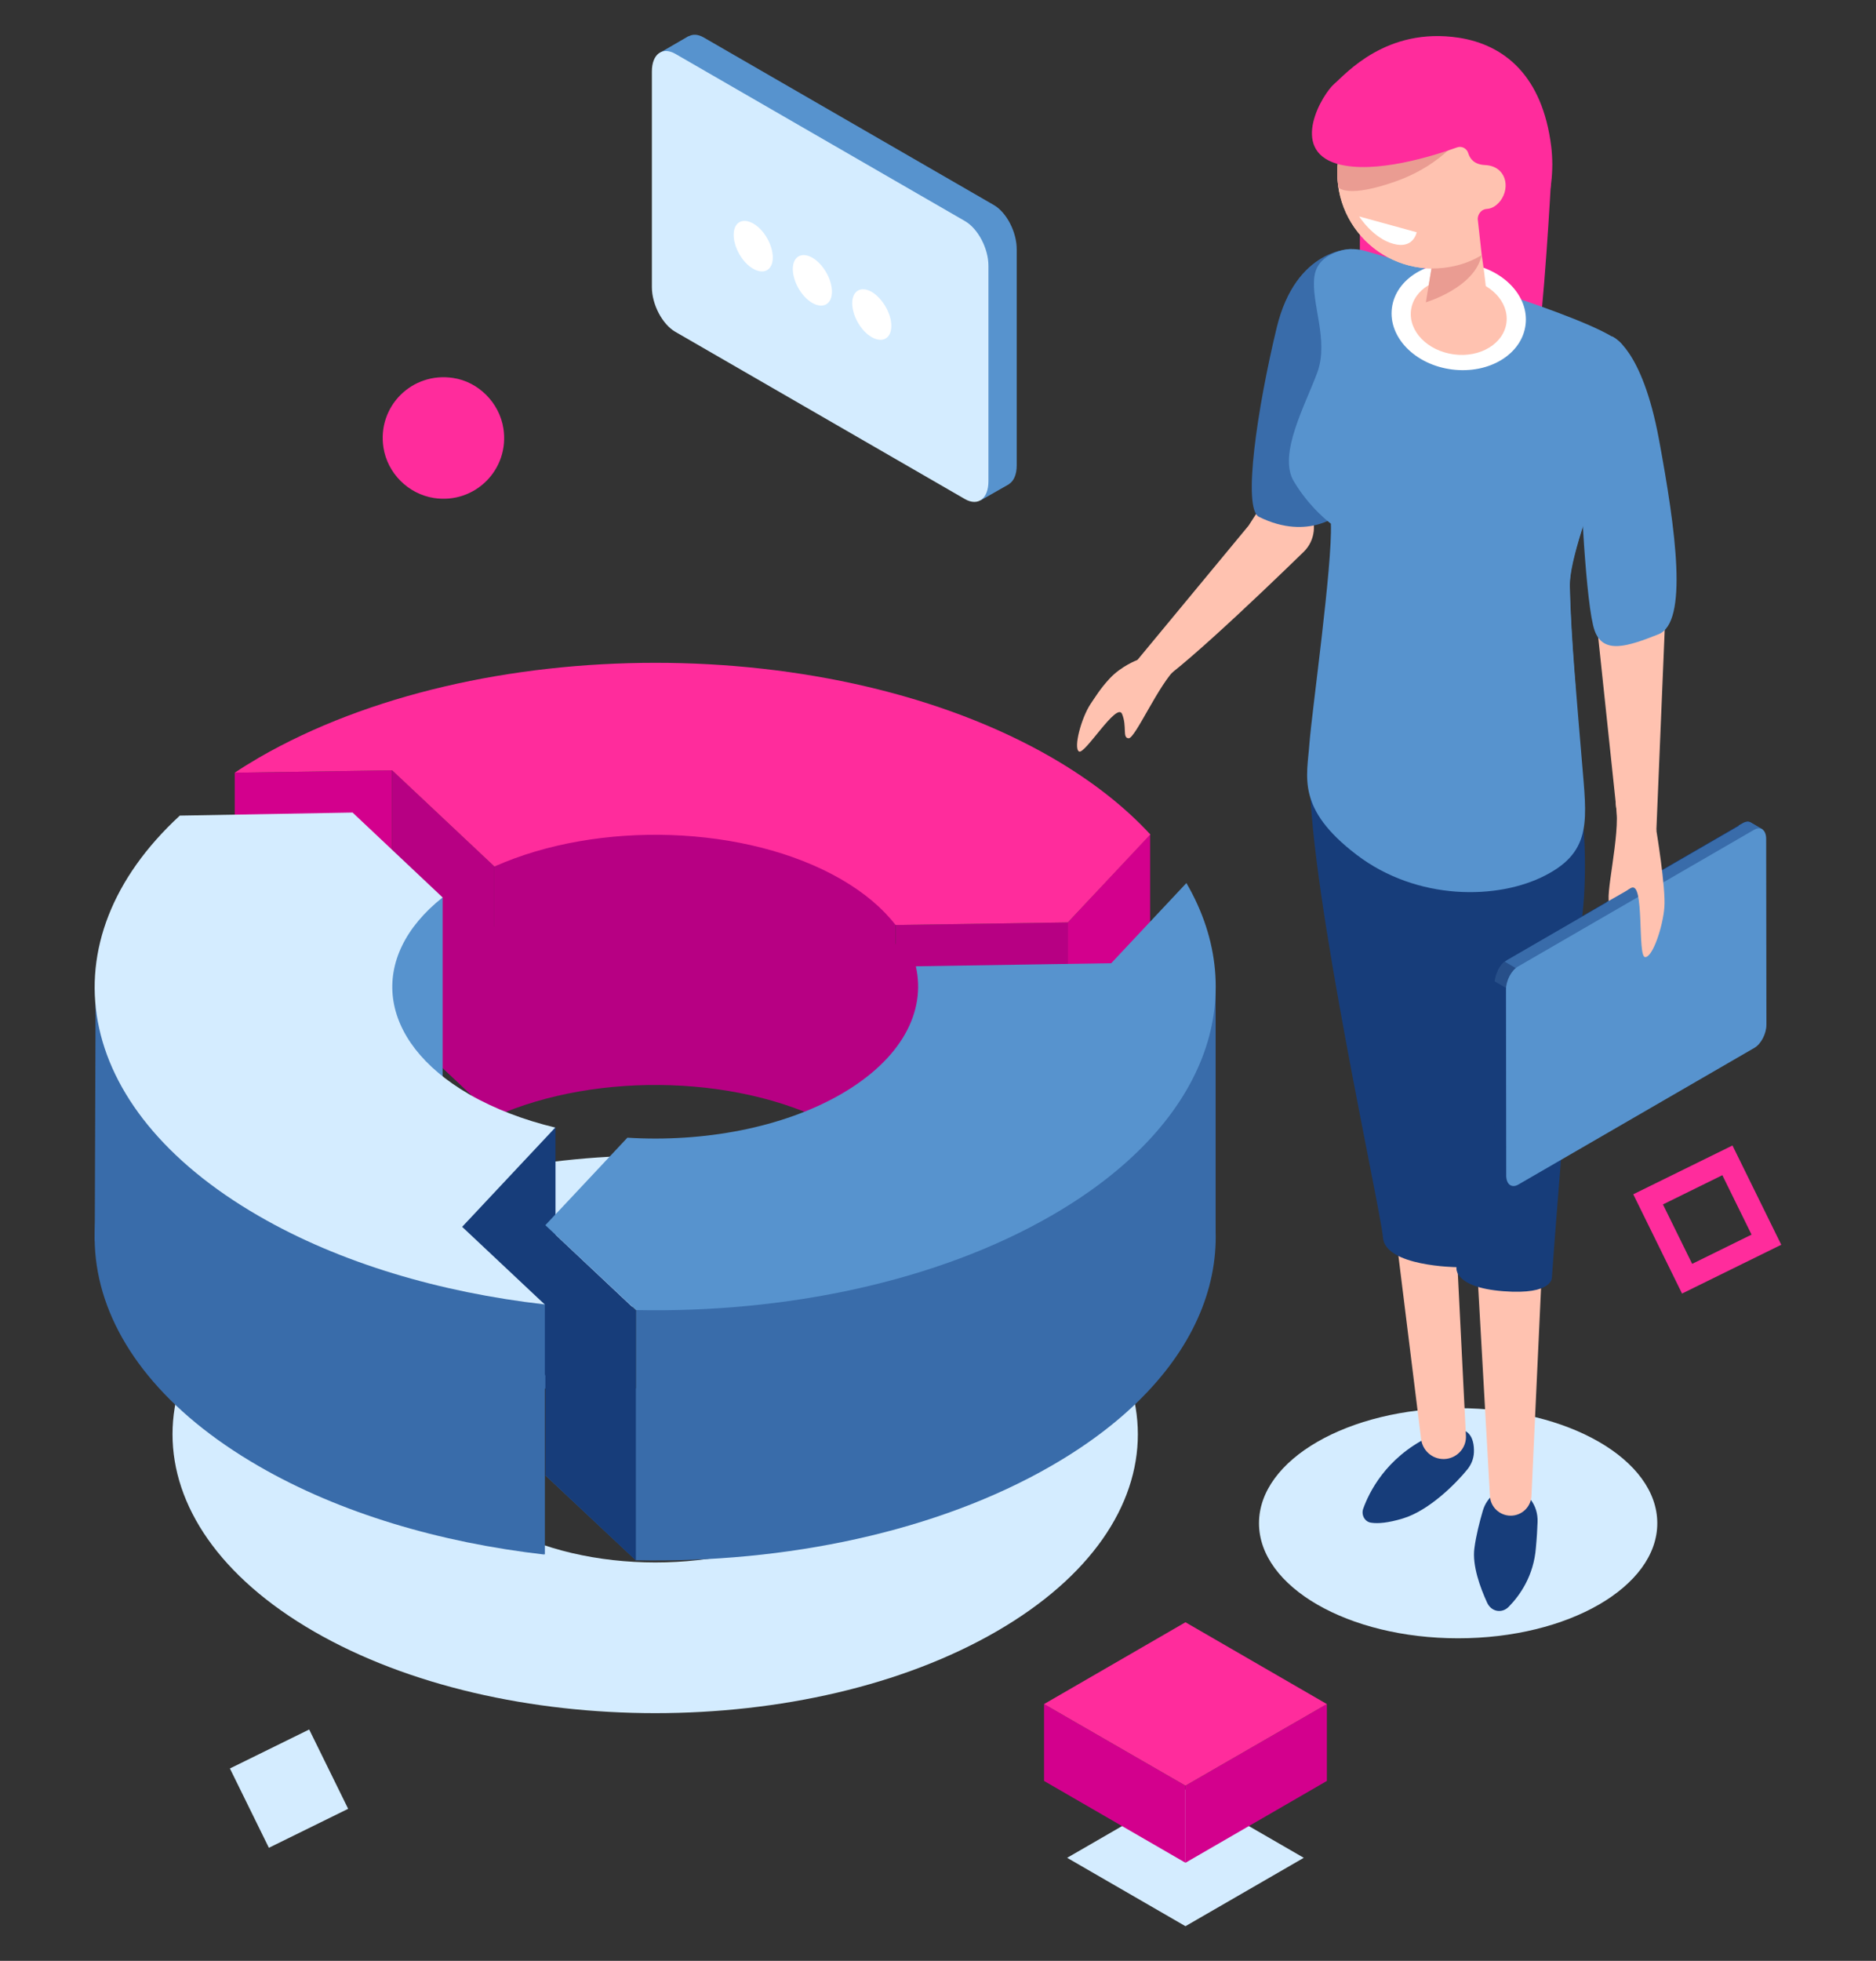 <?xml version="1.0" encoding="utf-8"?>
<!-- Generator: Adobe Illustrator 24.0.1, SVG Export Plug-In . SVG Version: 6.00 Build 0)  -->
<svg version="1.1" id="b847c0d8-de26-4ae3-b269-ef35a8ef771f"
	 xmlns="http://www.w3.org/2000/svg" xmlns:xlink="http://www.w3.org/1999/xlink" x="0px" y="0px" viewBox="0 0 796 831.6"
	 style="enable-background:new 0 0 796 831.6;" xml:space="preserve">
<rect x="0" y="0" width="796" height="831.6" fill="#333333" stroke="none"/>
<style type="text/css">
	.st0{fill:#D4ECFF;}
	.st1{fill:#FF2C9C;}
	.st2{fill:#B70083;}
	.st3{fill:#D3008D;}
	.st4{fill:#5793CE;}
	.st5{fill:#173D7A;}
	.st6{fill:#396CAA;}
	.st7{fill:#FFFFFF;}
	.st8{fill:#FFC2B0;}
	.st9{fill:#EA9C92;}
	.st10{fill:#274F89;}
</style>
<title>youtube tutorial</title>
<g>
	
		<rect x="104.1" y="740.1" transform="matrix(0.897 -0.441 0.441 0.897 -322.209 132.053)" class="st0" width="37.5" height="37.5"/>
	<path class="st1" d="M713.7,548.6L693,506.5l42.1-20.7l20.7,42.1L713.7,548.6z M705.6,510.8L718,536l25.2-12.4l-12.4-25.2
		L705.6,510.8z"/>
	<g>
		<path class="st0" d="M133.2,691.9c80,46.2,209.7,46.2,289.6,0c80-46.2,80-121,0-167.2s-209.7-46.2-289.6,0
			C53.2,570.8,53.2,645.7,133.2,691.9z M211.5,569.8c36.8-21.2,96.4-21.2,133.1,0c36.8,21.2,36.8,55.6,0,76.9s-96.4,21.2-133.1,0
			C174.7,625.5,174.7,591,211.5,569.8z"/>
		<g>
			<g>
				<path class="st2" d="M453.1,497.3l-73.1,1.1c-5.4-7-13.1-13.6-23.1-19.4c-40.2-23.2-103.3-25-147.1-5.4l-43.4-40.8l-66.8,1
					c3.3-2.2,6.7-4.3,10.3-6.4c92.9-53.6,243.5-53.6,336.4,0c17.1,9.9,31,20.9,41.8,32.6L453.1,497.3z"/>
				<polygon class="st3" points="99.6,327.7 99.6,433.8 166.4,432.8 166.4,326.7 				"/>
				<polygon class="st2" points="209.8,367.5 209.8,473.6 166.4,432.8 166.4,326.7 				"/>
				<path class="st2" d="M380,392.3v106.1l-96.1-78.3l-74.1,53.5V367.5l68.2-33.1c0,0,93.9,28.7,98.8,30
					C381.7,365.6,380,392.3,380,392.3z"/>
				<polygon class="st2" points="453.1,391.2 453.1,497.3 380,498.4 380,392.3 				"/>
				<polygon class="st3" points="488,353.9 488,460 453.1,497.3 453.1,391.2 				"/>
				<path class="st1" d="M453.1,391.2l-73.1,1.1c-5.4-7-13.1-13.6-23.1-19.4c-40.2-23.2-103.3-25-147.1-5.4l-43.4-40.8l-66.8,1
					c3.3-2.2,6.7-4.3,10.3-6.4c92.9-53.6,243.5-53.6,336.4,0c17.1,9.9,31,20.9,41.8,32.6L453.1,391.2z"/>
			</g>
			<g>
				<path class="st4" d="M187.8,380.6v97.5l-63.2-15.2c0,0,3.7-57.1,5.1-58.6C131,402.8,187.8,380.6,187.8,380.6z"/>
				<g>
					<path class="st5" d="M235.7,478.1v106.1l-6.8,7.3l-44.6-25.7c0,0,6.9-81,7.7-82.6C192.8,481.5,235.7,478.1,235.7,478.1z"/>
					<path class="st6" d="M149.6,450.7l38.2,36c-31.8,25.2-28.1,60.7,11.3,83.5c10.8,6.2,23.2,10.9,36.5,14.1l-39.5,42.1l35,32.9
						c-44.5-5.1-86.9-17.6-121.3-37.5c-79.9-46.1-91-116.8-33.5-169.8L149.6,450.7z"/>
					<polygon class="st6" points="231.2,553.1 231.2,659.2 144.5,625.7 40.2,526.3 40.6,413.6 150.9,501 					"/>
					<path class="st0" d="M149.6,344.6l38.2,36c-31.8,25.2-28.1,60.7,11.3,83.5c10.8,6.2,23.2,10.9,36.5,14.1l-39.5,42.1l35,32.9
						c-44.5-5.1-86.9-17.6-121.3-37.5c-79.9-46.1-91-116.8-33.5-169.8L149.6,344.6z"/>
				</g>
			</g>
			<g>
				<path class="st6" d="M231.4,625.7l34.8-37.1c32.3,2,65.9-4.2,90.7-18.5c25.6-14.8,36.1-35,31.7-54.2l82.9-1.3l31.9-34
					c27.9,47.9,8.9,102.9-57.2,141c-48.5,28-112.8,41.4-176.4,40.1L231.4,625.7z"/>
				<polygon class="st6" points="269.8,555.7 269.8,661.8 515.8,525.4 515.8,419.3 479.9,433.8 				"/>
				<polygon class="st5" points="231.4,519.6 231.4,625.7 269.8,661.8 269.8,555.7 				"/>
				<path class="st4" d="M231.4,519.6l34.8-37.1c32.3,2,65.9-4.2,90.7-18.5c25.6-14.8,36.1-34.9,31.7-54.2l82.9-1.3l31.9-34
					c27.9,47.9,8.9,102.9-57.2,141c-48.5,28-112.8,41.4-176.4,40.1L231.4,519.6z"/>
			</g>
		</g>
	</g>
	<path class="st1" d="M213.6,181.7c2.7,17.4-12.1,32.2-29.5,29.5c-10.9-1.7-19.7-10.5-21.4-21.4c-2.7-17.4,12.1-32.2,29.6-29.5
		C203,161.9,211.9,170.8,213.6,181.7z"/>
	<g>
		<g>
			<path class="st4" d="M421.6,86.9l-123-71c-2.4-1.4-4.6-1.5-6.4-0.5c0,0,0-0.1,0-0.1l-11.9,6.9c0,0,5.3,1.9,8.4,3.1v89.6
				c0,7.3,4.4,15.8,9.9,18.9l117.5,67.9v10.5l12.1-6.9l-0.1,0c2-1.2,3.3-4,3.3-7.9v-91.4C431.5,98.5,427.1,90,421.6,86.9z"/>
			<path class="st0" d="M409.5,211.7l-123-71c-5.5-3.2-9.9-11.6-9.9-18.9V30.3c0-7.3,4.4-10.6,9.9-7.5l123,71
				c5.5,3.2,9.9,11.6,9.9,18.9v91.4C419.4,211.5,415,214.8,409.5,211.7z"/>
		</g>
		<g>
			<path class="st7" d="M327.9,109.2c0,5.3-3.7,7.4-8.3,4.8c-4.6-2.6-8.3-9.1-8.3-14.4c0-5.3,3.7-7.4,8.3-4.8
				C324.2,97.4,327.9,103.9,327.9,109.2z"/>
			<path class="st7" d="M353,123.7c0,5.3-3.7,7.4-8.3,4.8c-4.6-2.6-8.3-9.1-8.3-14.4c0-5.3,3.7-7.4,8.3-4.8
				C349.3,112,353,118.4,353,123.7z"/>
			<path class="st7" d="M378.2,138.2c0,5.3-3.7,7.4-8.3,4.8c-4.6-2.6-8.3-9.1-8.3-14.4c0-5.3,3.7-7.4,8.3-4.8
				C374.4,126.5,378.2,132.9,378.2,138.2z"/>
		</g>
	</g>
	<g>
		<ellipse class="st0" cx="618.7" cy="646" rx="84.5" ry="48.8"/>
		<g>
			<path class="st1" d="M658.5,69.4c0,0-2.2,44.8-5.6,74.9c-3.4,30.1-75.9-23.1-75.9-23.1V86.9L658.5,69.4z"/>
			<g>
				<path class="st5" d="M625.4,615.9c-0.1,2.7-1.1,5.2-2.8,7.3c-4.7,5.8-16.1,17.4-27.4,20.8c-6.3,1.9-10.5,2.2-13.3,1.8
					c-2.8-0.3-4.4-3.3-3.5-5.9c2.5-7,9.6-21.5,27.6-30.4C623.5,600.9,625.6,610,625.4,615.9z"/>
				<path class="st5" d="M641.8,631.5c-5.6-0.7-10.8,3.1-12.6,9.1c-1.4,4.8-2.9,10.6-3.6,16c-1,7.3,2.5,16.8,5.4,23.1
					c1.8,3.9,6.3,4.7,9.2,1.7c4.7-4.8,10.6-13.1,11.5-25.1c0.4-4.3,0.6-7.9,0.7-10.8C652.7,638.4,648.1,632.3,641.8,631.5
					L641.8,631.5z"/>
				<path class="st8" d="M654.1,541.4l-4.3,93c-0.2,4.7-4.1,8.4-8.8,8.4l0,0c-4.7,0-8.6-3.7-8.8-8.3l-5.8-103L654.1,541.4z"/>
				<path class="st8" d="M592.8,528.1l10.2,82.3c0.7,5.3,5.5,9,10.8,8.3l0,0c4.9-0.7,8.5-5,8.2-9.9l-4.3-86.2L592.8,528.1z"/>
				<path class="st5" d="M671.4,345.5c0,0,2.5,20.4,0,42.9c-2.5,22.5-11.2,127.8-12.9,153.2c0,0,0.8,7.7-20.7,6
					c-21.5-1.7-19.8-10.2-19.8-10.2s-30.3-0.3-31.2-12.6c-1-12.3-31-146.8-31-195.1L671.4,345.5z"/>
				<g>
					<path class="st8" d="M544.6,199.9l-14.8,23l-51,61.6c0,0,1.8,5.7,8.1,7.2c5,1.2,47.8-39.7,66.3-57.7c4.9-4.8,5.7-12.4,2-18.1
						L544.6,199.9z"/>
					<path class="st6" d="M573.5,105.6c0,0-23.6-0.6-31.8,33.4c-8.2,34-14.6,76.7-7.5,80.2c21.4,10.6,35-1.8,35-1.8L573.5,105.6z"/>
					<path class="st4" d="M566.5,107.1c4-1.7,8.5-1.9,12.7-0.7c20.1,5.8,95.5,27.9,107.9,38.5c14.4,12.3-21.5,81.3-21,103.9
						c0.5,22.6,3.1,49.3,5.1,73.9c2,24.6,4.7,38.1-15.4,48.5c-20.1,10.5-54.5,10.9-80.2-8.7c-25.7-19.6-21-33-20-47.2
						c1.1-14.2,9.8-75.7,9.1-93.2c0,0-9.1-6.7-15.8-18.1c-6.7-11.4,5.1-32.5,10.1-46.2c4.9-13.7-2.8-29.3-1.3-40.5
						C558.5,111.7,562.2,108.9,566.5,107.1z"/>
					<path class="st7" d="M590.6,130.6c-1.6,12.4,9.8,24.1,25.5,26.1c15.7,2,29.6-6.4,31.2-18.9c1.6-12.4-9.8-24.1-25.5-26.1
						C606.1,109.7,592.2,118.2,590.6,130.6z"/>
					<path class="st8" d="M598.7,131.6c-1.1,8.9,7,17.2,18.2,18.7s21.2-4.6,22.3-13.5c1.1-8.9-7-17.2-18.2-18.7
						C609.8,116.7,599.8,122.7,598.7,131.6z"/>
					<path class="st8" d="M609.8,102.5c0,0,13.6-11.2,16.3-5.5c2.7,5.7,4.9,30,4.9,30l-27,7.3l4.1-24.7
						C608,109.6,602.6,105,609.8,102.5z"/>
					<path class="st8" d="M567.8,67.9c-3.7,28.7,22.2,51.7,50.3,44.7c15.7-3.9,27.7-17.5,29.8-33.5c3.7-28.7-22.2-51.7-50.3-44.7
						C581.9,38.3,569.9,51.8,567.8,67.9z"/>
					<path class="st9" d="M628,104c0.2,1.3,0.5,2.6,0.7,4c-2.7,14-23.7,20.2-23.7,20.2l3.1-18.7c0,0-2.5-2.2-1.8-4.3
						C614.5,102.6,625,100.3,628,104z"/>
					<path class="st8" d="M567.8,67.9c-3.7,28.7,22.2,51.7,50.3,44.7c15.7-3.9,27.7-17.5,29.8-33.5c3.7-28.7-22.2-51.7-50.3-44.7
						C581.9,38.3,569.9,51.8,567.8,67.9z"/>
					<polygon class="st8" points="707.3,244.3 702.8,352.4 687,354 676.7,256.8 					"/>
					<path class="st4" d="M655.4,235.3c0.9-3.8,7.8-6.9,8.8-11.8c5.4-25.2,6.7-62.3,6.7-62.3l4.4,50.7c-5.1,15-9.5,28.8-9.3,36.8
						c0.3,13.3,1.3,28,2.5,42.8l0,0C668.6,291.6,650.2,258.4,655.4,235.3z"/>
					<path class="st4" d="M684.1,142.7c0,0,12.6,4.8,19.8,43.6c7.2,38.8,12.5,77.7-0.2,82.7s-23.4,8.8-27.1-1.6
						c-3.7-10.4-6.1-60.4-6.5-78.4C669.5,171,668.8,146.2,684.1,142.7z"/>
					<path class="st8" d="M482.6,279.9c0,0-6.8,2.5-11.8,7.9c-4.1,4.4-6.3,8.2-8.1,10.8c-3.9,5.9-7.3,18.6-4.9,20.1
						c2.4,1.6,16.1-21.2,18.3-15.9c2.2,5.3,0,10.2,2.8,10.3c2.8,0.1,12.7-22.9,20.5-30.1C507.2,275.9,482.6,279.9,482.6,279.9z"/>
				</g>
			</g>
			<g>
				<path class="st5" d="M640.8,502.7l8.4-11l88.4-51.2c2.8-1.6,5.1-6,5.1-9.8l-0.1-72.4l5.1-6.6l-4.8-2.8l0,0
					c-0.9-0.6-2.1-0.6-3.5,0.2l-100.2,58c-2.8,1.6-5.1,6-5.1,9.8l0.1,78.8c0,2.1,0.7,3.6,1.9,4.2l0,0L640.8,502.7z"/>
				<path class="st6" d="M702,461.2l6.3-3.6l34.5-59.9l0-39.3l5.1-6.6l-4.8-2.8l0,0c-0.9-0.6-2.1-0.6-3.5,0.2l-100.2,58
					c-1.5,0.9-2.8,2.5-3.8,4.4L702,461.2z"/>
				<path class="st6" d="M745.5,354.6l2.3-2.9l-4.8-2.8l0,0c-0.9-0.6-2.1-0.6-3.5,0.2l-1.8,1L745.5,354.6z"/>
				<path class="st10" d="M638.4,407.8c-2.2,1.8-3.9,5.3-4.2,8.4l9.8,5.7l4.7-8.1L638.4,407.8z"/>
				<path class="st4" d="M644.1,409.9l100.2-58c2.8-1.6,5.1,0.1,5.1,3.9l0.1,78.8c0,3.8-2.3,8.2-5.1,9.8l-100.2,58
					c-2.8,1.6-5.1-0.1-5.1-3.9l-0.1-78.8C639,415.9,641.3,411.5,644.1,409.9z"/>
			</g>
			<path class="st8" d="M702.7,351.5c0,0,4.2,25.2,3.5,33.3c-0.6,8.1-5,21.4-8.2,21.1c-3.3-0.3-0.1-32.5-5.9-29.3
				c-5.8,3.2-6.4,8.7-9,6.8c-2.6-1.9,4.6-29.5,2.6-41.4C683.9,330.1,702.7,351.5,702.7,351.5z"/>
			<path class="st9" d="M592.3,76.9c-20.3,7.2-24.2,2.8-24.4,2.6c-0.2-1.2-0.3-2.5-0.4-3.7c-0.3-4.5,0.2-8.8,1.3-12.9l52.6-7.1
				C621.4,55.8,613.1,69.5,592.3,76.9z"/>
			<path class="st1" d="M566.1,35.6c4.8-4.1,22-24.3,52.9-19.6c19.3,3,35.5,16.1,39.2,46.2c2.4,20.2-5,40.1-18.7,54.9
				c-0.7-0.3-1.5-0.7-2.2-1.1c-7.7-5.1-8.6-7.9-8.6-7.9l-1.7-15.3c0.1-2.2,1.7-4.1,3.9-4.2c1.7-0.1,3.7-0.9,5.7-3.4
				c4.4-5.8,2.4-14.8-6.5-15.2c-4.6-0.2-6.4-2.7-7.1-5c-0.6-2-2.7-3.2-4.7-2.5c-10.1,3.6-34.9,11.5-50.9,7
				C546.8,63.5,561.3,39.7,566.1,35.6z"/>
			<path class="st7" d="M589.1,95.2l-12.4-3.4c0,0,5.9,9.3,14.5,11.6c8.6,2.4,9.9-4.9,9.9-4.9L589.1,95.2z"/>
			<polygon class="st6" points="681.7,382.6 692.2,376.6 688.2,383.1 682.9,385 			"/>
		</g>
	</g>
	<g>
		<polygon class="st0" points="553.2,787.9 503,758.9 452.8,787.9 503,816.9 		"/>
		<polygon class="st3" points="503,790 503,757.3 563,722.7 563,755.3 		"/>
		<polygon class="st3" points="503,757.3 443,722.7 443,755.3 503,790 		"/>
		<polygon class="st1" points="563,722.7 503,688 443,722.7 503,757.3 		"/>
	</g>
</g>
</svg>
